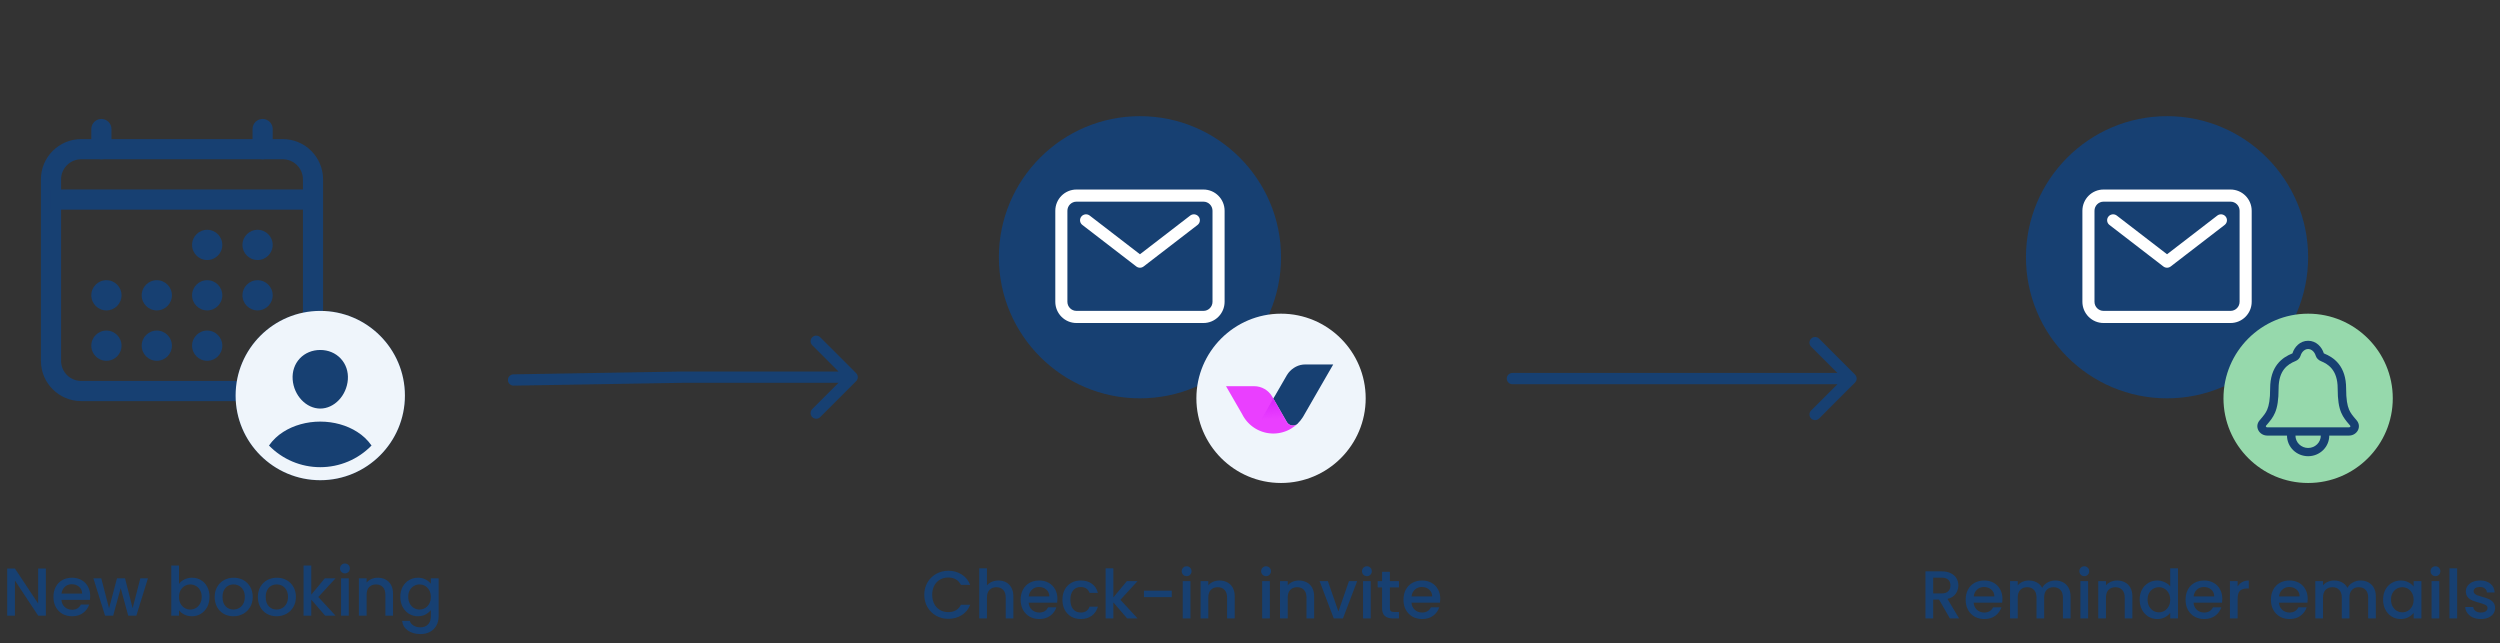 <svg xmlns="http://www.w3.org/2000/svg" width="443" height="114" viewBox="0 0 443 114" fill="none"><rect x="0" y="0" width="443" height="114" fill="#333333" stroke="none"/><path fill-rule="evenodd" clip-rule="evenodd" d="M14.393 28.22C12.42 28.22 10.821 29.819 10.821 31.792V63.934C10.821 65.907 12.42 67.506 14.393 67.506H50.107C52.08 67.506 53.679 65.907 53.679 63.934V31.792C53.679 29.819 52.08 28.22 50.107 28.22H14.393ZM7.25 31.792C7.25 27.847 10.448 24.649 14.393 24.649H50.107C54.052 24.649 57.25 27.847 57.25 31.792V63.934C57.25 67.879 54.052 71.077 50.107 71.077H14.393C10.448 71.077 7.25 67.879 7.25 63.934V31.792Z" fill="#174072"></path><path d="M36.714 46.077C38.194 46.077 39.393 44.878 39.393 43.399C39.393 41.919 38.194 40.72 36.714 40.72C35.235 40.72 34.036 41.919 34.036 43.399C34.036 44.878 35.235 46.077 36.714 46.077Z" fill="#174072"></path><path d="M45.643 46.077C47.122 46.077 48.321 44.878 48.321 43.399C48.321 41.919 47.122 40.72 45.643 40.72C44.163 40.72 42.964 41.919 42.964 43.399C42.964 44.878 44.163 46.077 45.643 46.077Z" fill="#174072"></path><path d="M36.714 55.006C38.194 55.006 39.393 53.807 39.393 52.327C39.393 50.848 38.194 49.649 36.714 49.649C35.235 49.649 34.036 50.848 34.036 52.327C34.036 53.807 35.235 55.006 36.714 55.006Z" fill="#174072"></path><path d="M45.643 55.006C47.122 55.006 48.321 53.807 48.321 52.327C48.321 50.848 47.122 49.649 45.643 49.649C44.163 49.649 42.964 50.848 42.964 52.327C42.964 53.807 44.163 55.006 45.643 55.006Z" fill="#174072"></path><path d="M18.857 55.006C20.337 55.006 21.536 53.807 21.536 52.327C21.536 50.848 20.337 49.649 18.857 49.649C17.378 49.649 16.179 50.848 16.179 52.327C16.179 53.807 17.378 55.006 18.857 55.006Z" fill="#174072"></path><path d="M27.786 55.006C29.265 55.006 30.464 53.807 30.464 52.327C30.464 50.848 29.265 49.649 27.786 49.649C26.306 49.649 25.107 50.848 25.107 52.327C25.107 53.807 26.306 55.006 27.786 55.006Z" fill="#174072"></path><path d="M18.857 63.934C20.337 63.934 21.536 62.735 21.536 61.256C21.536 59.776 20.337 58.577 18.857 58.577C17.378 58.577 16.179 59.776 16.179 61.256C16.179 62.735 17.378 63.934 18.857 63.934Z" fill="#174072"></path><path d="M27.786 63.934C29.265 63.934 30.464 62.735 30.464 61.256C30.464 59.776 29.265 58.577 27.786 58.577C26.306 58.577 25.107 59.776 25.107 61.256C25.107 62.735 26.306 63.934 27.786 63.934Z" fill="#174072"></path><path d="M36.714 63.934C38.194 63.934 39.393 62.735 39.393 61.256C39.393 59.776 38.194 58.577 36.714 58.577C35.235 58.577 34.036 59.776 34.036 61.256C34.036 62.735 35.235 63.934 36.714 63.934Z" fill="#174072"></path><path fill-rule="evenodd" clip-rule="evenodd" d="M17.964 21.077C18.951 21.077 19.75 21.877 19.75 22.863V26.434C19.75 27.421 18.951 28.22 17.964 28.22C16.978 28.22 16.179 27.421 16.179 26.434V22.863C16.179 21.877 16.978 21.077 17.964 21.077ZM46.536 21.077C47.522 21.077 48.321 21.877 48.321 22.863V26.434C48.321 27.421 47.522 28.22 46.536 28.22C45.55 28.22 44.75 27.421 44.75 26.434V22.863C44.75 21.877 45.55 21.077 46.536 21.077Z" fill="#174072"></path><path fill-rule="evenodd" clip-rule="evenodd" d="M9.036 33.577H55.464V37.149H9.036V33.577Z" fill="#174072"></path><circle cx="56.75" cy="70.092" r="15" fill="#174072"></circle><path d="M56.75 55.092C48.479 55.092 41.75 61.821 41.75 70.092C41.75 78.363 48.479 85.092 56.75 85.092C65.021 85.092 71.75 78.363 71.75 70.092C71.75 61.821 65.021 55.092 56.75 55.092ZM53.128 63.516C54.042 62.548 55.328 62.015 56.75 62.015C58.172 62.015 59.446 62.551 60.364 63.525C61.293 64.511 61.745 65.837 61.639 67.262C61.425 70.092 59.233 72.399 56.75 72.399C54.267 72.399 52.07 70.092 51.861 67.261C51.755 65.825 52.207 64.495 53.128 63.516ZM56.75 82.784C55.056 82.785 53.378 82.446 51.817 81.787C50.257 81.127 48.844 80.161 47.663 78.946C48.34 77.982 49.201 77.162 50.198 76.534C52.036 75.356 54.362 74.707 56.75 74.707C59.138 74.707 61.464 75.356 63.3 76.534C64.298 77.162 65.16 77.981 65.837 78.946C64.656 80.162 63.244 81.128 61.683 81.787C60.122 82.446 58.444 82.785 56.75 82.784Z" fill="#EFF5FB"></path><path d="M8.129 109.092H6.761L2.645 102.864V109.092H1.277V100.74H2.645L6.761 106.956V100.74H8.129V109.092ZM15.985 105.624C15.985 105.872 15.969 106.096 15.937 106.296H10.885C10.925 106.824 11.121 107.248 11.473 107.568C11.825 107.888 12.257 108.048 12.769 108.048C13.505 108.048 14.025 107.74 14.329 107.124H15.805C15.605 107.732 15.241 108.232 14.713 108.624C14.193 109.008 13.545 109.2 12.769 109.2C12.137 109.2 11.569 109.06 11.065 108.78C10.569 108.492 10.177 108.092 9.889 107.58C9.609 107.06 9.469 106.46 9.469 105.78C9.469 105.1 9.605 104.504 9.877 103.992C10.157 103.472 10.545 103.072 11.041 102.792C11.545 102.512 12.121 102.372 12.769 102.372C13.393 102.372 13.949 102.508 14.437 102.78C14.925 103.052 15.305 103.436 15.577 103.932C15.849 104.42 15.985 104.984 15.985 105.624ZM14.557 105.192C14.549 104.688 14.369 104.284 14.017 103.98C13.665 103.676 13.229 103.524 12.709 103.524C12.237 103.524 11.833 103.676 11.497 103.98C11.161 104.276 10.961 104.68 10.897 105.192H14.557ZM26.212 102.48L24.16 109.092H22.72L21.388 104.208L20.056 109.092H18.616L16.552 102.48H17.944L19.324 107.796L20.728 102.48H22.156L23.5 107.772L24.868 102.48H26.212ZM31.719 103.464C31.951 103.144 32.267 102.884 32.667 102.684C33.075 102.476 33.527 102.372 34.023 102.372C34.607 102.372 35.135 102.512 35.607 102.792C36.079 103.072 36.451 103.472 36.723 103.992C36.995 104.504 37.131 105.092 37.131 105.756C37.131 106.42 36.995 107.016 36.723 107.544C36.451 108.064 36.075 108.472 35.595 108.768C35.123 109.056 34.599 109.2 34.023 109.2C33.511 109.2 33.055 109.1 32.655 108.9C32.263 108.7 31.951 108.444 31.719 108.132V109.092H30.351V100.212H31.719V103.464ZM35.739 105.756C35.739 105.3 35.643 104.908 35.451 104.58C35.267 104.244 35.019 103.992 34.707 103.824C34.403 103.648 34.075 103.56 33.723 103.56C33.379 103.56 33.051 103.648 32.739 103.824C32.435 104 32.187 104.256 31.995 104.592C31.811 104.928 31.719 105.324 31.719 105.78C31.719 106.236 31.811 106.636 31.995 106.98C32.187 107.316 32.435 107.572 32.739 107.748C33.051 107.924 33.379 108.012 33.723 108.012C34.075 108.012 34.403 107.924 34.707 107.748C35.019 107.564 35.267 107.3 35.451 106.956C35.643 106.612 35.739 106.212 35.739 105.756ZM41.352 109.2C40.728 109.2 40.164 109.06 39.66 108.78C39.156 108.492 38.76 108.092 38.472 107.58C38.184 107.06 38.04 106.46 38.04 105.78C38.04 105.108 38.188 104.512 38.484 103.992C38.78 103.472 39.184 103.072 39.696 102.792C40.208 102.512 40.78 102.372 41.412 102.372C42.044 102.372 42.616 102.512 43.128 102.792C43.64 103.072 44.044 103.472 44.34 103.992C44.636 104.512 44.784 105.108 44.784 105.78C44.784 106.452 44.632 107.048 44.328 107.568C44.024 108.088 43.608 108.492 43.08 108.78C42.56 109.06 41.984 109.2 41.352 109.2ZM41.352 108.012C41.704 108.012 42.032 107.928 42.336 107.76C42.648 107.592 42.9 107.34 43.092 107.004C43.284 106.668 43.38 106.26 43.38 105.78C43.38 105.3 43.288 104.896 43.104 104.568C42.92 104.232 42.676 103.98 42.372 103.812C42.068 103.644 41.74 103.56 41.388 103.56C41.036 103.56 40.708 103.644 40.404 103.812C40.108 103.98 39.872 104.232 39.696 104.568C39.52 104.896 39.432 105.3 39.432 105.78C39.432 106.492 39.612 107.044 39.972 107.436C40.34 107.82 40.8 108.012 41.352 108.012ZM49.004 109.2C48.38 109.2 47.816 109.06 47.312 108.78C46.808 108.492 46.412 108.092 46.124 107.58C45.836 107.06 45.692 106.46 45.692 105.78C45.692 105.108 45.84 104.512 46.136 103.992C46.432 103.472 46.836 103.072 47.348 102.792C47.86 102.512 48.432 102.372 49.064 102.372C49.696 102.372 50.268 102.512 50.78 102.792C51.292 103.072 51.696 103.472 51.992 103.992C52.288 104.512 52.436 105.108 52.436 105.78C52.436 106.452 52.284 107.048 51.98 107.568C51.676 108.088 51.26 108.492 50.732 108.78C50.212 109.06 49.636 109.2 49.004 109.2ZM49.004 108.012C49.356 108.012 49.684 107.928 49.988 107.76C50.3 107.592 50.552 107.34 50.744 107.004C50.936 106.668 51.032 106.26 51.032 105.78C51.032 105.3 50.94 104.896 50.756 104.568C50.572 104.232 50.328 103.98 50.024 103.812C49.72 103.644 49.392 103.56 49.04 103.56C48.688 103.56 48.36 103.644 48.056 103.812C47.76 103.98 47.524 104.232 47.348 104.568C47.172 104.896 47.084 105.3 47.084 105.78C47.084 106.492 47.264 107.044 47.624 107.436C47.992 107.82 48.452 108.012 49.004 108.012ZM56.405 105.792L59.453 109.092H57.605L55.157 106.248V109.092H53.789V100.212H55.157V105.372L57.557 102.48H59.453L56.405 105.792ZM61.129 101.604C60.881 101.604 60.673 101.52 60.505 101.352C60.337 101.184 60.253 100.976 60.253 100.728C60.253 100.48 60.337 100.272 60.505 100.104C60.673 99.936 60.881 99.852 61.129 99.852C61.369 99.852 61.573 99.936 61.741 100.104C61.909 100.272 61.993 100.48 61.993 100.728C61.993 100.976 61.909 101.184 61.741 101.352C61.573 101.52 61.369 101.604 61.129 101.604ZM61.801 102.48V109.092H60.433V102.48H61.801ZM66.933 102.372C67.453 102.372 67.917 102.48 68.325 102.696C68.741 102.912 69.065 103.232 69.297 103.656C69.529 104.08 69.645 104.592 69.645 105.192V109.092H68.289V105.396C68.289 104.804 68.141 104.352 67.845 104.04C67.549 103.72 67.145 103.56 66.633 103.56C66.121 103.56 65.713 103.72 65.409 104.04C65.113 104.352 64.965 104.804 64.965 105.396V109.092H63.597V102.48H64.965V103.236C65.189 102.964 65.473 102.752 65.817 102.6C66.169 102.448 66.541 102.372 66.933 102.372ZM74.054 102.372C74.566 102.372 75.018 102.476 75.41 102.684C75.81 102.884 76.122 103.136 76.346 103.44V102.48H77.726V109.2C77.726 109.808 77.598 110.348 77.342 110.82C77.086 111.3 76.714 111.676 76.226 111.948C75.746 112.22 75.17 112.356 74.498 112.356C73.602 112.356 72.858 112.144 72.266 111.72C71.674 111.304 71.338 110.736 71.258 110.016H72.614C72.718 110.36 72.938 110.636 73.274 110.844C73.618 111.06 74.026 111.168 74.498 111.168C75.05 111.168 75.494 111 75.83 110.664C76.174 110.328 76.346 109.84 76.346 109.2V108.096C76.114 108.408 75.798 108.672 75.398 108.888C75.006 109.096 74.558 109.2 74.054 109.2C73.478 109.2 72.95 109.056 72.47 108.768C71.998 108.472 71.622 108.064 71.342 107.544C71.07 107.016 70.934 106.42 70.934 105.756C70.934 105.092 71.07 104.504 71.342 103.992C71.622 103.48 71.998 103.084 72.47 102.804C72.95 102.516 73.478 102.372 74.054 102.372ZM76.346 105.78C76.346 105.324 76.25 104.928 76.058 104.592C75.874 104.256 75.63 104 75.326 103.824C75.022 103.648 74.694 103.56 74.342 103.56C73.99 103.56 73.662 103.648 73.358 103.824C73.054 103.992 72.806 104.244 72.614 104.58C72.43 104.908 72.338 105.3 72.338 105.756C72.338 106.212 72.43 106.612 72.614 106.956C72.806 107.3 73.054 107.564 73.358 107.748C73.67 107.924 73.998 108.012 74.342 108.012C74.694 108.012 75.022 107.924 75.326 107.748C75.63 107.572 75.874 107.316 76.058 106.98C76.25 106.636 76.346 106.236 76.346 105.78Z" fill="#174072"></path><path d="M90.983 66.335C90.431 66.344 89.991 66.799 90 67.352C90.009 67.904 90.465 68.344 91.017 68.335L90.983 66.335ZM121 66.834V65.834C120.994 65.834 120.989 65.834 120.983 65.834L121 66.834ZM151.707 67.541C152.098 67.151 152.098 66.518 151.707 66.127L145.343 59.763C144.953 59.373 144.319 59.373 143.929 59.763C143.538 60.154 143.538 60.787 143.929 61.177L149.586 66.834L143.929 72.491C143.538 72.882 143.538 73.515 143.929 73.905C144.319 74.296 144.953 74.296 145.343 73.905L151.707 67.541ZM91.017 68.335L121.017 67.834L120.983 65.834L90.983 66.335L91.017 68.335ZM121 67.834H151V65.834H121V67.834Z" fill="#174072"></path><path d="M202 70.585C188.215 70.585 177 59.369 177 45.584C177 31.8 188.215 20.584 202 20.584C215.785 20.584 227 31.8 227 45.584C227 59.369 215.785 70.585 202 70.585Z" fill="#174072"></path><path fill-rule="evenodd" clip-rule="evenodd" d="M190.75 35.735C189.862 35.735 189.143 36.457 189.143 37.348V53.475C189.143 54.366 189.862 55.088 190.75 55.088H213.25C214.138 55.088 214.857 54.366 214.857 53.475V37.348C214.857 36.457 214.138 35.735 213.25 35.735H190.75ZM187 37.348C187 35.269 188.679 33.584 190.75 33.584H213.25C215.321 33.584 217 35.269 217 37.348V53.475C217 55.553 215.321 57.238 213.25 57.238H190.75C188.679 57.238 187 55.553 187 53.475V37.348Z" fill="white"></path><path fill-rule="evenodd" clip-rule="evenodd" d="M191.606 38.383C191.966 37.925 192.633 37.842 193.096 38.199L202 45.056L210.904 38.199C211.367 37.842 212.034 37.925 212.394 38.383C212.754 38.842 212.671 39.502 212.208 39.858L202.652 47.217C202.268 47.513 201.732 47.513 201.348 47.217L191.792 39.858C191.329 39.502 191.246 38.842 191.606 38.383Z" fill="white"></path><path d="M227 85.585C218.729 85.585 212 78.855 212 70.585C212 62.314 218.729 55.584 227 55.584C235.271 55.584 242 62.314 242 70.585C242 78.855 235.271 85.585 227 85.585Z" fill="#EFF5FB"></path><path d="M231.224 64.585C231.105 64.585 230.986 64.592 230.868 64.605C229.742 64.731 228.668 65.44 228.053 66.446C228.021 66.499 227.991 66.552 227.961 66.607L227.846 66.805L225.638 70.633L228.014 74.748L228.052 74.814C228.269 75.165 228.658 75.398 229.102 75.398C229.403 75.398 229.677 75.29 229.892 75.112C230.264 74.756 230.593 74.356 230.866 73.919C230.943 73.795 231.017 73.669 231.086 73.54L231.094 73.525L234.752 67.171L234.964 66.803L236.246 64.585H231.224Z" fill="#174072"></path><path opacity="0.5" d="M228.306 74.561L228.268 74.495L225.891 70.378L225.838 70.287L225.638 70.634L228.014 74.749L228.052 74.816C228.269 75.166 228.658 75.4 229.102 75.4C229.32 75.4 229.523 75.342 229.7 75.243C229.838 75.135 229.971 75.022 230.099 74.901C230.109 74.891 230.119 74.882 230.129 74.871C229.917 75.042 229.648 75.145 229.356 75.145C228.912 75.147 228.524 74.913 228.306 74.561Z" fill="#174072"></path><path d="M228.053 74.816L228.015 74.749L225.637 70.63L225.485 70.367C225.456 70.312 225.425 70.26 225.392 70.207C224.743 69.143 223.571 68.433 222.234 68.433H219.885H217.254V68.439L218.72 70.979L220.11 73.387C220.125 73.416 220.139 73.443 220.153 73.472C220.155 73.475 220.156 73.477 220.157 73.481C220.17 73.506 220.182 73.53 220.196 73.555C220.198 73.56 220.2 73.564 220.203 73.569C220.221 73.602 220.239 73.635 220.258 73.669C220.286 73.718 220.314 73.767 220.344 73.816C220.345 73.817 220.346 73.819 220.347 73.82C220.361 73.842 220.374 73.865 220.388 73.887C220.393 73.894 220.398 73.902 220.403 73.91C220.412 73.924 220.421 73.939 220.431 73.953C220.437 73.961 220.441 73.97 220.447 73.978C220.456 73.992 220.465 74.006 220.474 74.019C220.48 74.028 220.485 74.036 220.491 74.044C220.496 74.052 220.499 74.058 220.504 74.065C220.508 74.07 220.511 74.076 220.515 74.081C220.524 74.095 220.534 74.109 220.544 74.124C220.551 74.134 220.558 74.144 220.564 74.154C220.574 74.169 220.585 74.183 220.594 74.198C220.602 74.207 220.608 74.217 220.615 74.226C220.627 74.242 220.638 74.259 220.65 74.275C220.656 74.283 220.661 74.29 220.667 74.299C220.684 74.323 220.702 74.346 220.72 74.37C220.72 74.37 220.72 74.37 220.72 74.371C220.767 74.432 220.815 74.494 220.863 74.553C220.892 74.589 220.922 74.625 220.952 74.66L220.953 74.661C220.974 74.684 220.993 74.708 221.014 74.731C221.075 74.801 221.138 74.868 221.202 74.935C221.203 74.936 221.203 74.936 221.204 74.937C221.268 75.003 221.334 75.068 221.401 75.132C221.423 75.153 221.445 75.173 221.468 75.194C221.469 75.195 221.47 75.196 221.471 75.197C221.505 75.229 221.539 75.259 221.574 75.289C221.609 75.319 221.644 75.349 221.679 75.378C221.68 75.379 221.681 75.38 221.682 75.38C221.704 75.398 221.727 75.417 221.748 75.436C221.751 75.437 221.752 75.439 221.754 75.441C221.826 75.499 221.897 75.554 221.97 75.608C221.972 75.609 221.975 75.612 221.977 75.613C221.999 75.63 222.022 75.645 222.044 75.661C222.046 75.663 222.048 75.665 222.051 75.667C222.095 75.698 222.14 75.73 222.184 75.76C222.215 75.78 222.245 75.8 222.275 75.82C222.278 75.823 222.282 75.825 222.286 75.827C222.307 75.842 222.33 75.856 222.352 75.87C222.356 75.872 222.358 75.873 222.362 75.876C222.413 75.908 222.465 75.939 222.517 75.971C222.518 75.972 222.519 75.972 222.521 75.973C222.545 75.988 222.569 76.001 222.593 76.014C222.598 76.016 222.603 76.019 222.606 76.021C222.628 76.033 222.651 76.047 222.672 76.059C222.676 76.061 222.68 76.064 222.684 76.065C222.737 76.094 222.79 76.121 222.843 76.149C222.847 76.15 222.851 76.153 222.854 76.154C222.877 76.166 222.9 76.177 222.923 76.188C222.929 76.19 222.934 76.194 222.94 76.196C222.961 76.207 222.984 76.218 223.006 76.228C223.011 76.231 223.016 76.233 223.019 76.234C223.074 76.26 223.128 76.284 223.182 76.308C223.187 76.31 223.193 76.313 223.198 76.314C223.219 76.324 223.241 76.333 223.264 76.342C223.271 76.344 223.277 76.348 223.284 76.35C223.306 76.36 223.329 76.368 223.351 76.378C223.355 76.38 223.36 76.382 223.366 76.384C223.422 76.406 223.477 76.427 223.532 76.447C223.539 76.449 223.546 76.451 223.552 76.454C223.573 76.461 223.594 76.469 223.616 76.477C223.623 76.479 223.631 76.481 223.638 76.485C223.661 76.492 223.683 76.501 223.706 76.508C223.712 76.509 223.717 76.512 223.723 76.513C223.752 76.522 223.779 76.531 223.808 76.54C223.811 76.542 223.813 76.542 223.814 76.543C223.84 76.551 223.866 76.559 223.891 76.566C223.899 76.568 223.907 76.571 223.914 76.573C223.935 76.579 223.957 76.585 223.977 76.591C223.985 76.594 223.994 76.596 224.002 76.598C224.025 76.604 224.048 76.61 224.071 76.616C224.077 76.618 224.082 76.619 224.088 76.621C224.117 76.628 224.146 76.636 224.175 76.643C224.179 76.644 224.184 76.645 224.189 76.647C224.213 76.653 224.237 76.657 224.261 76.663C224.27 76.666 224.279 76.667 224.288 76.669C224.308 76.674 224.329 76.679 224.35 76.683C224.359 76.685 224.369 76.686 224.377 76.689C224.401 76.694 224.424 76.698 224.448 76.703C224.453 76.704 224.459 76.706 224.464 76.707C224.493 76.713 224.523 76.718 224.552 76.722C224.559 76.724 224.565 76.725 224.572 76.726C224.595 76.73 224.618 76.733 224.64 76.738C224.649 76.739 224.659 76.742 224.668 76.743C224.689 76.746 224.709 76.749 224.731 76.752C224.741 76.754 224.75 76.755 224.759 76.756C224.784 76.76 224.808 76.763 224.833 76.766C224.838 76.767 224.843 76.767 224.848 76.768C224.878 76.772 224.907 76.775 224.937 76.779C224.946 76.78 224.953 76.78 224.961 76.781C224.983 76.784 225.005 76.786 225.027 76.789C225.037 76.79 225.048 76.791 225.058 76.791C225.078 76.793 225.1 76.795 225.12 76.797C225.13 76.798 225.139 76.798 225.149 76.799C225.176 76.802 225.203 76.803 225.23 76.805C225.233 76.805 225.236 76.805 225.239 76.807C225.27 76.809 225.3 76.81 225.33 76.811C225.338 76.811 225.348 76.813 225.356 76.813C225.378 76.814 225.4 76.815 225.421 76.815C225.432 76.815 225.442 76.816 225.453 76.816C225.474 76.818 225.495 76.818 225.517 76.818C225.526 76.818 225.536 76.818 225.545 76.818C225.576 76.818 225.607 76.819 225.637 76.819C225.668 76.819 225.701 76.819 225.732 76.818C225.742 76.818 225.751 76.818 225.76 76.818C225.783 76.818 225.807 76.816 225.83 76.816C225.839 76.816 225.849 76.816 225.859 76.815C225.889 76.814 225.918 76.813 225.948 76.811C225.949 76.811 225.951 76.811 225.953 76.811C225.984 76.81 226.015 76.808 226.047 76.805C226.055 76.805 226.063 76.804 226.073 76.803C226.097 76.802 226.12 76.799 226.144 76.798C226.154 76.797 226.162 76.797 226.172 76.796C226.201 76.793 226.23 76.791 226.257 76.787C226.26 76.787 226.262 76.787 226.265 76.786C226.296 76.783 226.327 76.779 226.359 76.775C226.366 76.774 226.374 76.773 226.381 76.773C226.406 76.771 226.43 76.767 226.454 76.763C226.462 76.762 226.471 76.761 226.479 76.76C226.508 76.756 226.536 76.751 226.565 76.748C226.567 76.748 226.569 76.746 226.572 76.746C226.603 76.742 226.634 76.737 226.666 76.731C226.672 76.73 226.678 76.728 226.684 76.727C226.709 76.722 226.734 76.719 226.76 76.714C226.767 76.713 226.774 76.712 226.781 76.71C226.81 76.706 226.839 76.7 226.867 76.694C226.869 76.694 226.871 76.692 226.873 76.692C226.904 76.686 226.936 76.679 226.967 76.672C226.972 76.671 226.975 76.669 226.98 76.669C227.007 76.663 227.033 76.657 227.06 76.651C227.066 76.65 227.072 76.649 227.078 76.647C227.107 76.639 227.136 76.632 227.164 76.625C227.166 76.625 227.167 76.625 227.168 76.624C227.199 76.615 227.232 76.607 227.263 76.598C227.266 76.598 227.268 76.597 227.269 76.597C227.298 76.59 227.326 76.582 227.354 76.573C227.358 76.572 227.363 76.571 227.368 76.568C227.398 76.56 227.427 76.551 227.456 76.542H227.457C227.52 76.522 227.581 76.502 227.643 76.481C227.646 76.48 227.65 76.479 227.654 76.478C227.699 76.462 227.745 76.445 227.79 76.428C227.835 76.412 227.88 76.395 227.925 76.377C227.927 76.376 227.929 76.374 227.932 76.374C227.994 76.349 228.057 76.323 228.119 76.296C228.146 76.284 228.174 76.272 228.2 76.259C228.202 76.259 228.203 76.257 228.204 76.257C228.293 76.216 228.381 76.173 228.468 76.129C228.468 76.129 228.469 76.129 228.469 76.127C228.557 76.082 228.643 76.035 228.728 75.985C229.155 75.737 229.548 75.441 229.901 75.101C229.686 75.285 229.406 75.397 229.1 75.397C228.659 75.4 228.27 75.166 228.053 74.816Z" fill="#EA3FFF"></path><path d="M228.054 74.816L228.015 74.749L225.637 70.63L225.635 70.626L222.55 75.99C222.552 75.991 222.553 75.992 222.556 75.994C222.617 76.028 222.678 76.062 222.741 76.096C222.759 76.106 222.778 76.115 222.797 76.125C222.862 76.159 222.927 76.191 222.992 76.222C222.994 76.224 222.996 76.225 222.999 76.226C223.072 76.261 223.147 76.295 223.222 76.326C223.225 76.327 223.229 76.33 223.234 76.331C223.299 76.359 223.366 76.385 223.433 76.41C223.451 76.418 223.469 76.425 223.487 76.431C223.647 76.491 223.811 76.544 223.978 76.591C223.978 76.591 223.978 76.591 223.979 76.591C223.981 76.591 223.982 76.592 223.983 76.592C224.069 76.616 224.154 76.638 224.241 76.657C224.244 76.659 224.248 76.659 224.251 76.66C224.336 76.679 224.423 76.697 224.51 76.714C224.514 76.715 224.518 76.715 224.523 76.716C224.609 76.732 224.696 76.746 224.784 76.758C224.789 76.76 224.794 76.76 224.799 76.761C224.887 76.773 224.974 76.783 225.064 76.791C225.068 76.791 225.072 76.792 225.077 76.792C225.166 76.801 225.256 76.807 225.347 76.81C225.35 76.81 225.354 76.81 225.356 76.81C225.356 76.81 225.356 76.81 225.358 76.81C225.45 76.814 225.543 76.816 225.637 76.816C225.771 76.816 225.902 76.811 226.033 76.803C226.036 76.803 226.038 76.803 226.041 76.803C226.171 76.795 226.298 76.783 226.426 76.766C226.43 76.766 226.433 76.765 226.437 76.765C226.563 76.748 226.689 76.728 226.813 76.704C226.816 76.703 226.82 76.703 226.822 76.702C226.946 76.678 227.071 76.65 227.192 76.618C227.196 76.616 227.198 76.616 227.202 76.615C227.293 76.591 227.384 76.566 227.474 76.537C227.485 76.533 227.497 76.53 227.508 76.526C227.587 76.501 227.667 76.474 227.746 76.445C227.755 76.442 227.764 76.439 227.773 76.436C227.85 76.407 227.926 76.377 228.001 76.345C228.023 76.336 228.046 76.326 228.069 76.316C228.132 76.29 228.193 76.262 228.254 76.233C228.299 76.212 228.344 76.19 228.388 76.167C228.431 76.145 228.474 76.124 228.516 76.102C228.561 76.078 228.605 76.054 228.65 76.028C228.688 76.007 228.727 75.985 228.765 75.962C228.846 75.915 228.926 75.865 229.004 75.814C229.02 75.803 229.037 75.794 229.052 75.784C229.145 75.721 229.237 75.657 229.327 75.59C229.351 75.572 229.374 75.553 229.398 75.535C229.464 75.484 229.528 75.432 229.592 75.379C229.621 75.355 229.648 75.331 229.677 75.307C229.738 75.255 229.797 75.201 229.854 75.147C229.868 75.135 229.881 75.123 229.894 75.109C229.68 75.288 229.405 75.396 229.104 75.396C228.659 75.4 228.27 75.166 228.054 74.816Z" fill="url(#paint0_linear_955_6458)"></path><path d="M163.784 105.396C163.784 104.58 163.972 103.848 164.348 103.2C164.732 102.552 165.248 102.048 165.896 101.688C166.552 101.32 167.268 101.136 168.044 101.136C168.932 101.136 169.72 101.356 170.408 101.796C171.104 102.228 171.608 102.844 171.92 103.644H170.276C170.06 103.204 169.76 102.876 169.376 102.66C168.992 102.444 168.548 102.336 168.044 102.336C167.492 102.336 167 102.46 166.568 102.708C166.136 102.956 165.796 103.312 165.548 103.776C165.308 104.24 165.188 104.78 165.188 105.396C165.188 106.012 165.308 106.552 165.548 107.016C165.796 107.48 166.136 107.84 166.568 108.096C167 108.344 167.492 108.468 168.044 108.468C168.548 108.468 168.992 108.36 169.376 108.144C169.76 107.928 170.06 107.6 170.276 107.16H171.92C171.608 107.96 171.104 108.576 170.408 109.008C169.72 109.44 168.932 109.656 168.044 109.656C167.26 109.656 166.544 109.476 165.896 109.116C165.248 108.748 164.732 108.24 164.348 107.592C163.972 106.944 163.784 106.212 163.784 105.396ZM176.941 102.864C177.445 102.864 177.893 102.972 178.285 103.188C178.685 103.404 178.997 103.724 179.221 104.148C179.453 104.572 179.569 105.084 179.569 105.684V109.584H178.213V105.888C178.213 105.296 178.065 104.844 177.769 104.532C177.473 104.212 177.069 104.052 176.557 104.052C176.045 104.052 175.637 104.212 175.333 104.532C175.037 104.844 174.889 105.296 174.889 105.888V109.584H173.521V100.704H174.889V103.74C175.121 103.46 175.413 103.244 175.765 103.092C176.125 102.94 176.517 102.864 176.941 102.864ZM187.374 106.116C187.374 106.364 187.358 106.588 187.326 106.788H182.274C182.314 107.316 182.51 107.74 182.862 108.06C183.214 108.38 183.646 108.54 184.158 108.54C184.894 108.54 185.414 108.232 185.718 107.616H187.194C186.994 108.224 186.63 108.724 186.102 109.116C185.582 109.5 184.934 109.692 184.158 109.692C183.526 109.692 182.958 109.552 182.454 109.272C181.958 108.984 181.566 108.584 181.278 108.072C180.998 107.552 180.858 106.952 180.858 106.272C180.858 105.592 180.994 104.996 181.266 104.484C181.546 103.964 181.934 103.564 182.43 103.284C182.934 103.004 183.51 102.864 184.158 102.864C184.782 102.864 185.338 103 185.826 103.272C186.314 103.544 186.694 103.928 186.966 104.424C187.238 104.912 187.374 105.476 187.374 106.116ZM185.946 105.684C185.938 105.18 185.758 104.776 185.406 104.472C185.054 104.168 184.618 104.016 184.098 104.016C183.626 104.016 183.222 104.168 182.886 104.472C182.55 104.768 182.35 105.172 182.286 105.684H185.946ZM188.264 106.272C188.264 105.592 188.4 104.996 188.672 104.484C188.952 103.964 189.336 103.564 189.824 103.284C190.312 103.004 190.872 102.864 191.504 102.864C192.304 102.864 192.964 103.056 193.484 103.44C194.012 103.816 194.368 104.356 194.552 105.06H193.076C192.956 104.732 192.764 104.476 192.5 104.292C192.236 104.108 191.904 104.016 191.504 104.016C190.944 104.016 190.496 104.216 190.16 104.616C189.832 105.008 189.668 105.56 189.668 106.272C189.668 106.984 189.832 107.54 190.16 107.94C190.496 108.34 190.944 108.54 191.504 108.54C192.296 108.54 192.82 108.192 193.076 107.496H194.552C194.36 108.168 194 108.704 193.472 109.104C192.944 109.496 192.288 109.692 191.504 109.692C190.872 109.692 190.312 109.552 189.824 109.272C189.336 108.984 188.952 108.584 188.672 108.072C188.4 107.552 188.264 106.952 188.264 106.272ZM198.532 106.284L201.58 109.584H199.732L197.284 106.74V109.584H195.916V100.704H197.284V105.864L199.684 102.972H201.58L198.532 106.284ZM207.636 104.664V105.816H202.704V104.664H207.636ZM210.276 102.096C210.028 102.096 209.82 102.012 209.652 101.844C209.484 101.676 209.4 101.468 209.4 101.22C209.4 100.972 209.484 100.764 209.652 100.596C209.82 100.428 210.028 100.344 210.276 100.344C210.516 100.344 210.72 100.428 210.888 100.596C211.056 100.764 211.14 100.972 211.14 101.22C211.14 101.468 211.056 101.676 210.888 101.844C210.72 102.012 210.516 102.096 210.276 102.096ZM210.948 102.972V109.584H209.58V102.972H210.948ZM216.08 102.864C216.6 102.864 217.064 102.972 217.472 103.188C217.888 103.404 218.212 103.724 218.444 104.148C218.676 104.572 218.792 105.084 218.792 105.684V109.584H217.436V105.888C217.436 105.296 217.288 104.844 216.992 104.532C216.696 104.212 216.292 104.052 215.78 104.052C215.268 104.052 214.86 104.212 214.556 104.532C214.26 104.844 214.112 105.296 214.112 105.888V109.584H212.744V102.972H214.112V103.728C214.336 103.456 214.62 103.244 214.964 103.092C215.316 102.94 215.688 102.864 216.08 102.864ZM224.35 102.096C224.102 102.096 223.894 102.012 223.726 101.844C223.558 101.676 223.474 101.468 223.474 101.22C223.474 100.972 223.558 100.764 223.726 100.596C223.894 100.428 224.102 100.344 224.35 100.344C224.59 100.344 224.794 100.428 224.962 100.596C225.13 100.764 225.214 100.972 225.214 101.22C225.214 101.468 225.13 101.676 224.962 101.844C224.794 102.012 224.59 102.096 224.35 102.096ZM225.022 102.972V109.584H223.654V102.972H225.022ZM230.154 102.864C230.674 102.864 231.138 102.972 231.546 103.188C231.962 103.404 232.286 103.724 232.518 104.148C232.75 104.572 232.866 105.084 232.866 105.684V109.584H231.51V105.888C231.51 105.296 231.362 104.844 231.066 104.532C230.77 104.212 230.366 104.052 229.854 104.052C229.342 104.052 228.934 104.212 228.63 104.532C228.334 104.844 228.186 105.296 228.186 105.888V109.584H226.818V102.972H228.186V103.728C228.41 103.456 228.694 103.244 229.038 103.092C229.39 102.94 229.762 102.864 230.154 102.864ZM237.167 108.36L239.039 102.972H240.491L237.971 109.584H236.339L233.831 102.972H235.295L237.167 108.36ZM242.221 102.096C241.973 102.096 241.765 102.012 241.597 101.844C241.429 101.676 241.345 101.468 241.345 101.22C241.345 100.972 241.429 100.764 241.597 100.596C241.765 100.428 241.973 100.344 242.221 100.344C242.461 100.344 242.665 100.428 242.833 100.596C243.001 100.764 243.085 100.972 243.085 101.22C243.085 101.468 243.001 101.676 242.833 101.844C242.665 102.012 242.461 102.096 242.221 102.096ZM242.893 102.972V109.584H241.525V102.972H242.893ZM246.285 104.088V107.748C246.285 107.996 246.341 108.176 246.453 108.288C246.573 108.392 246.773 108.444 247.053 108.444H247.893V109.584H246.813C246.197 109.584 245.725 109.44 245.397 109.152C245.069 108.864 244.905 108.396 244.905 107.748V104.088H244.125V102.972H244.905V101.328H246.285V102.972H247.893V104.088H246.285ZM255.214 106.116C255.214 106.364 255.198 106.588 255.166 106.788H250.114C250.154 107.316 250.35 107.74 250.702 108.06C251.054 108.38 251.486 108.54 251.998 108.54C252.734 108.54 253.254 108.232 253.558 107.616H255.034C254.834 108.224 254.47 108.724 253.942 109.116C253.422 109.5 252.774 109.692 251.998 109.692C251.366 109.692 250.798 109.552 250.294 109.272C249.798 108.984 249.406 108.584 249.118 108.072C248.838 107.552 248.698 106.952 248.698 106.272C248.698 105.592 248.834 104.996 249.106 104.484C249.386 103.964 249.774 103.564 250.27 103.284C250.774 103.004 251.35 102.864 251.998 102.864C252.622 102.864 253.178 103 253.666 103.272C254.154 103.544 254.534 103.928 254.806 104.424C255.078 104.912 255.214 105.476 255.214 106.116ZM253.786 105.684C253.778 105.18 253.598 104.776 253.246 104.472C252.894 104.168 252.458 104.016 251.938 104.016C251.466 104.016 251.062 104.168 250.726 104.472C250.39 104.768 250.19 105.172 250.126 105.684H253.786Z" fill="#174072"></path><path d="M268 66.085C267.448 66.085 267 66.532 267 67.085C267 67.637 267.448 68.085 268 68.085V66.085ZM328.707 67.792C329.098 67.401 329.098 66.768 328.707 66.377L322.343 60.013C321.953 59.623 321.319 59.623 320.929 60.013C320.538 60.404 320.538 61.037 320.929 61.428L326.586 67.085L320.929 72.741C320.538 73.132 320.538 73.765 320.929 74.156C321.319 74.546 321.953 74.546 322.343 74.156L328.707 67.792ZM268 68.085H328V66.085H268V68.085Z" fill="#174072"></path><path d="M384 70.585C370.215 70.585 359 59.369 359 45.584C359 31.8 370.215 20.584 384 20.584C397.785 20.584 409 31.8 409 45.584C409 59.369 397.785 70.585 384 70.585Z" fill="#174072"></path><path fill-rule="evenodd" clip-rule="evenodd" d="M372.75 35.735C371.862 35.735 371.143 36.457 371.143 37.348V53.475C371.143 54.366 371.862 55.088 372.75 55.088H395.25C396.138 55.088 396.857 54.366 396.857 53.475V37.348C396.857 36.457 396.138 35.735 395.25 35.735H372.75ZM369 37.348C369 35.269 370.679 33.584 372.75 33.584H395.25C397.321 33.584 399 35.269 399 37.348V53.475C399 55.553 397.321 57.238 395.25 57.238H372.75C370.679 57.238 369 55.553 369 53.475V37.348Z" fill="white"></path><path fill-rule="evenodd" clip-rule="evenodd" d="M373.606 38.383C373.966 37.925 374.633 37.842 375.096 38.199L384 45.056L392.904 38.199C393.367 37.842 394.034 37.925 394.394 38.383C394.754 38.842 394.671 39.502 394.208 39.858L384.652 47.217C384.268 47.513 383.732 47.513 383.348 47.217L373.792 39.858C373.329 39.502 373.246 38.842 373.606 38.383Z" fill="white"></path><path d="M409 85.585C400.729 85.585 394 78.855 394 70.585C394 62.314 400.729 55.584 409 55.584C417.271 55.584 424 62.314 424 70.585C424 78.855 417.271 85.585 409 85.585Z" fill="#96D9AC"></path><path fill-rule="evenodd" clip-rule="evenodd" d="M406.229 62.601C406.564 61.504 407.546 60.385 409.001 60.385C410.456 60.385 411.437 61.504 411.775 62.599C411.777 62.601 411.779 62.604 411.782 62.607C411.789 62.614 411.796 62.62 411.804 62.626C411.81 62.629 411.813 62.631 411.813 62.631C412.66 62.971 413.657 63.515 414.437 64.51C415.223 65.513 415.734 66.905 415.734 68.847C415.734 70.784 415.943 71.846 416.252 72.575C416.522 73.214 416.878 73.634 417.384 74.232C417.458 74.319 417.535 74.41 417.615 74.507C418.548 75.621 417.667 77.186 416.231 77.186H412.745C412.745 78.155 412.35 79.084 411.648 79.769C410.946 80.454 409.994 80.839 409.001 80.839C408.008 80.839 407.056 80.454 406.354 79.769C405.651 79.084 405.257 78.155 405.257 77.186H401.776C400.342 77.186 399.446 75.629 400.387 74.507C400.467 74.41 400.544 74.319 400.618 74.232C401.124 73.634 401.48 73.214 401.751 72.575C402.059 71.845 402.269 70.784 402.27 68.847M406.755 77.186C406.755 77.768 406.991 78.325 407.413 78.736C407.834 79.147 408.405 79.378 409.001 79.378C409.597 79.378 410.168 79.147 410.589 78.736C411.011 78.325 411.247 77.768 411.247 77.186H406.755ZM401.776 75.725C401.622 75.725 401.552 75.656 401.525 75.603C401.509 75.573 401.504 75.543 401.506 75.518C401.508 75.496 401.516 75.467 401.546 75.431C401.619 75.345 401.692 75.259 401.764 75.173C402.266 74.583 402.772 73.988 403.135 73.132C403.551 72.148 403.767 70.867 403.768 68.847C403.768 67.165 404.204 66.1 404.756 65.396C405.315 64.684 406.046 64.269 406.761 63.982C407.142 63.829 407.523 63.488 407.66 63.032L407.661 63.03C407.874 62.315 408.424 61.846 409.001 61.846C409.577 61.846 410.128 62.314 410.344 63.031L410.345 63.033C410.481 63.482 410.857 63.827 411.243 63.982C411.957 64.269 412.688 64.684 413.247 65.397C413.799 66.102 414.236 67.166 414.236 68.847C414.236 70.867 414.451 72.148 414.867 73.132C415.23 73.988 415.736 74.583 416.238 75.173C416.31 75.259 416.383 75.345 416.456 75.431C416.502 75.487 416.506 75.545 416.476 75.604C416.447 75.659 416.379 75.725 416.231 75.725H401.776ZM406.229 62.601C406.228 62.603 406.226 62.605 406.224 62.607C406.218 62.613 406.21 62.619 406.203 62.624C406.196 62.629 406.191 62.631 406.191 62.631C405.344 62.971 404.347 63.514 403.567 64.508C402.781 65.511 402.27 66.903 402.27 68.847" fill="#174072"></path><path d="M345.521 109.584L343.601 106.248H342.557V109.584H341.189V101.244H344.069C344.709 101.244 345.249 101.356 345.689 101.58C346.137 101.804 346.469 102.104 346.685 102.48C346.909 102.856 347.021 103.276 347.021 103.74C347.021 104.284 346.861 104.78 346.541 105.228C346.229 105.668 345.745 105.968 345.089 106.128L347.153 109.584H345.521ZM342.557 105.156H344.069C344.581 105.156 344.965 105.028 345.221 104.772C345.485 104.516 345.617 104.172 345.617 103.74C345.617 103.308 345.489 102.972 345.233 102.732C344.977 102.484 344.589 102.36 344.069 102.36H342.557V105.156ZM354.831 106.116C354.831 106.364 354.815 106.588 354.783 106.788H349.731C349.771 107.316 349.967 107.74 350.319 108.06C350.671 108.38 351.103 108.54 351.615 108.54C352.351 108.54 352.871 108.232 353.175 107.616H354.651C354.451 108.224 354.087 108.724 353.559 109.116C353.039 109.5 352.391 109.692 351.615 109.692C350.983 109.692 350.415 109.552 349.911 109.272C349.415 108.984 349.023 108.584 348.735 108.072C348.455 107.552 348.315 106.952 348.315 106.272C348.315 105.592 348.451 104.996 348.723 104.484C349.003 103.964 349.391 103.564 349.887 103.284C350.391 103.004 350.967 102.864 351.615 102.864C352.239 102.864 352.795 103 353.283 103.272C353.771 103.544 354.151 103.928 354.423 104.424C354.695 104.912 354.831 105.476 354.831 106.116ZM353.403 105.684C353.395 105.18 353.215 104.776 352.863 104.472C352.511 104.168 352.075 104.016 351.555 104.016C351.083 104.016 350.679 104.168 350.343 104.472C350.007 104.768 349.807 105.172 349.743 105.684H353.403ZM364.181 102.864C364.701 102.864 365.165 102.972 365.573 103.188C365.989 103.404 366.313 103.724 366.545 104.148C366.785 104.572 366.905 105.084 366.905 105.684V109.584H365.549V105.888C365.549 105.296 365.401 104.844 365.105 104.532C364.809 104.212 364.405 104.052 363.893 104.052C363.381 104.052 362.973 104.212 362.669 104.532C362.373 104.844 362.225 105.296 362.225 105.888V109.584H360.869V105.888C360.869 105.296 360.721 104.844 360.425 104.532C360.129 104.212 359.725 104.052 359.213 104.052C358.701 104.052 358.293 104.212 357.989 104.532C357.693 104.844 357.545 105.296 357.545 105.888V109.584H356.177V102.972H357.545V103.728C357.769 103.456 358.053 103.244 358.397 103.092C358.741 102.94 359.109 102.864 359.501 102.864C360.029 102.864 360.501 102.976 360.917 103.2C361.333 103.424 361.653 103.748 361.877 104.172C362.077 103.772 362.389 103.456 362.813 103.224C363.237 102.984 363.693 102.864 364.181 102.864ZM369.342 102.096C369.094 102.096 368.886 102.012 368.718 101.844C368.55 101.676 368.466 101.468 368.466 101.22C368.466 100.972 368.55 100.764 368.718 100.596C368.886 100.428 369.094 100.344 369.342 100.344C369.582 100.344 369.786 100.428 369.954 100.596C370.122 100.764 370.206 100.972 370.206 101.22C370.206 101.468 370.122 101.676 369.954 101.844C369.786 102.012 369.582 102.096 369.342 102.096ZM370.014 102.972V109.584H368.646V102.972H370.014ZM375.146 102.864C375.666 102.864 376.13 102.972 376.538 103.188C376.954 103.404 377.278 103.724 377.51 104.148C377.742 104.572 377.858 105.084 377.858 105.684V109.584H376.502V105.888C376.502 105.296 376.354 104.844 376.058 104.532C375.762 104.212 375.358 104.052 374.846 104.052C374.334 104.052 373.926 104.212 373.622 104.532C373.326 104.844 373.178 105.296 373.178 105.888V109.584H371.81V102.972H373.178V103.728C373.402 103.456 373.686 103.244 374.03 103.092C374.382 102.94 374.754 102.864 375.146 102.864ZM379.147 106.248C379.147 105.584 379.283 104.996 379.555 104.484C379.835 103.972 380.211 103.576 380.683 103.296C381.163 103.008 381.695 102.864 382.279 102.864C382.711 102.864 383.135 102.96 383.551 103.152C383.975 103.336 384.311 103.584 384.559 103.896V100.704H385.939V109.584H384.559V108.588C384.335 108.908 384.023 109.172 383.623 109.38C383.231 109.588 382.779 109.692 382.267 109.692C381.691 109.692 381.163 109.548 380.683 109.26C380.211 108.964 379.835 108.556 379.555 108.036C379.283 107.508 379.147 106.912 379.147 106.248ZM384.559 106.272C384.559 105.816 384.463 105.42 384.271 105.084C384.087 104.748 383.843 104.492 383.539 104.316C383.235 104.14 382.907 104.052 382.555 104.052C382.203 104.052 381.875 104.14 381.571 104.316C381.267 104.484 381.019 104.736 380.827 105.072C380.643 105.4 380.551 105.792 380.551 106.248C380.551 106.704 380.643 107.104 380.827 107.448C381.019 107.792 381.267 108.056 381.571 108.24C381.883 108.416 382.211 108.504 382.555 108.504C382.907 108.504 383.235 108.416 383.539 108.24C383.843 108.064 384.087 107.808 384.271 107.472C384.463 107.128 384.559 106.728 384.559 106.272ZM393.796 106.116C393.796 106.364 393.78 106.588 393.748 106.788H388.696C388.736 107.316 388.932 107.74 389.284 108.06C389.636 108.38 390.068 108.54 390.58 108.54C391.316 108.54 391.836 108.232 392.14 107.616H393.616C393.416 108.224 393.052 108.724 392.524 109.116C392.004 109.5 391.356 109.692 390.58 109.692C389.948 109.692 389.38 109.552 388.876 109.272C388.38 108.984 387.988 108.584 387.7 108.072C387.42 107.552 387.28 106.952 387.28 106.272C387.28 105.592 387.416 104.996 387.688 104.484C387.968 103.964 388.356 103.564 388.852 103.284C389.356 103.004 389.932 102.864 390.58 102.864C391.204 102.864 391.76 103 392.248 103.272C392.736 103.544 393.116 103.928 393.388 104.424C393.66 104.912 393.796 105.476 393.796 106.116ZM392.368 105.684C392.36 105.18 392.18 104.776 391.828 104.472C391.476 104.168 391.04 104.016 390.52 104.016C390.048 104.016 389.644 104.168 389.308 104.472C388.972 104.768 388.772 105.172 388.708 105.684H392.368ZM396.51 103.932C396.71 103.596 396.974 103.336 397.302 103.152C397.638 102.96 398.034 102.864 398.49 102.864V104.28H398.142C397.606 104.28 397.198 104.416 396.918 104.688C396.646 104.96 396.51 105.432 396.51 106.104V109.584H395.142V102.972H396.51V103.932ZM408.925 106.116C408.925 106.364 408.909 106.588 408.877 106.788H403.825C403.865 107.316 404.061 107.74 404.413 108.06C404.765 108.38 405.197 108.54 405.709 108.54C406.445 108.54 406.965 108.232 407.269 107.616H408.745C408.545 108.224 408.181 108.724 407.653 109.116C407.133 109.5 406.485 109.692 405.709 109.692C405.077 109.692 404.509 109.552 404.005 109.272C403.509 108.984 403.117 108.584 402.829 108.072C402.549 107.552 402.409 106.952 402.409 106.272C402.409 105.592 402.545 104.996 402.817 104.484C403.097 103.964 403.485 103.564 403.981 103.284C404.485 103.004 405.061 102.864 405.709 102.864C406.333 102.864 406.889 103 407.377 103.272C407.865 103.544 408.245 103.928 408.517 104.424C408.789 104.912 408.925 105.476 408.925 106.116ZM407.497 105.684C407.489 105.18 407.309 104.776 406.957 104.472C406.605 104.168 406.169 104.016 405.649 104.016C405.177 104.016 404.773 104.168 404.437 104.472C404.101 104.768 403.901 105.172 403.837 105.684H407.497ZM418.275 102.864C418.795 102.864 419.259 102.972 419.667 103.188C420.083 103.404 420.407 103.724 420.639 104.148C420.879 104.572 420.999 105.084 420.999 105.684V109.584H419.643V105.888C419.643 105.296 419.495 104.844 419.199 104.532C418.903 104.212 418.499 104.052 417.987 104.052C417.475 104.052 417.067 104.212 416.763 104.532C416.467 104.844 416.319 105.296 416.319 105.888V109.584H414.963V105.888C414.963 105.296 414.815 104.844 414.519 104.532C414.223 104.212 413.819 104.052 413.307 104.052C412.795 104.052 412.387 104.212 412.083 104.532C411.787 104.844 411.639 105.296 411.639 105.888V109.584H410.271V102.972H411.639V103.728C411.863 103.456 412.147 103.244 412.491 103.092C412.835 102.94 413.203 102.864 413.595 102.864C414.123 102.864 414.595 102.976 415.011 103.2C415.427 103.424 415.747 103.748 415.971 104.172C416.171 103.772 416.483 103.456 416.907 103.224C417.331 102.984 417.787 102.864 418.275 102.864ZM422.284 106.248C422.284 105.584 422.42 104.996 422.692 104.484C422.972 103.972 423.348 103.576 423.82 103.296C424.3 103.008 424.828 102.864 425.404 102.864C425.924 102.864 426.376 102.968 426.76 103.176C427.152 103.376 427.464 103.628 427.696 103.932V102.972H429.076V109.584H427.696V108.6C427.464 108.912 427.148 109.172 426.748 109.38C426.348 109.588 425.892 109.692 425.38 109.692C424.812 109.692 424.292 109.548 423.82 109.26C423.348 108.964 422.972 108.556 422.692 108.036C422.42 107.508 422.284 106.912 422.284 106.248ZM427.696 106.272C427.696 105.816 427.6 105.42 427.408 105.084C427.224 104.748 426.98 104.492 426.676 104.316C426.372 104.14 426.044 104.052 425.692 104.052C425.34 104.052 425.012 104.14 424.708 104.316C424.404 104.484 424.156 104.736 423.964 105.072C423.78 105.4 423.688 105.792 423.688 106.248C423.688 106.704 423.78 107.104 423.964 107.448C424.156 107.792 424.404 108.056 424.708 108.24C425.02 108.416 425.348 108.504 425.692 108.504C426.044 108.504 426.372 108.416 426.676 108.24C426.98 108.064 427.224 107.808 427.408 107.472C427.6 107.128 427.696 106.728 427.696 106.272ZM431.569 102.096C431.321 102.096 431.113 102.012 430.945 101.844C430.777 101.676 430.693 101.468 430.693 101.22C430.693 100.972 430.777 100.764 430.945 100.596C431.113 100.428 431.321 100.344 431.569 100.344C431.809 100.344 432.013 100.428 432.181 100.596C432.349 100.764 432.433 100.972 432.433 101.22C432.433 101.468 432.349 101.676 432.181 101.844C432.013 102.012 431.809 102.096 431.569 102.096ZM432.241 102.972V109.584H430.873V102.972H432.241ZM435.405 100.704V109.584H434.037V100.704H435.405ZM439.601 109.692C439.081 109.692 438.613 109.6 438.197 109.416C437.789 109.224 437.465 108.968 437.225 108.648C436.985 108.32 436.857 107.956 436.841 107.556H438.257C438.281 107.836 438.413 108.072 438.653 108.264C438.901 108.448 439.209 108.54 439.577 108.54C439.961 108.54 440.257 108.468 440.465 108.324C440.681 108.172 440.789 107.98 440.789 107.748C440.789 107.5 440.669 107.316 440.429 107.196C440.197 107.076 439.825 106.944 439.313 106.8C438.817 106.664 438.413 106.532 438.101 106.404C437.789 106.276 437.517 106.08 437.285 105.816C437.061 105.552 436.949 105.204 436.949 104.772C436.949 104.42 437.053 104.1 437.261 103.812C437.469 103.516 437.765 103.284 438.149 103.116C438.541 102.948 438.989 102.864 439.493 102.864C440.245 102.864 440.849 103.056 441.305 103.44C441.769 103.816 442.017 104.332 442.049 104.988H440.681C440.657 104.692 440.537 104.456 440.321 104.28C440.105 104.104 439.813 104.016 439.445 104.016C439.085 104.016 438.809 104.084 438.617 104.22C438.425 104.356 438.329 104.536 438.329 104.76C438.329 104.936 438.393 105.084 438.521 105.204C438.649 105.324 438.805 105.42 438.989 105.492C439.173 105.556 439.445 105.64 439.805 105.744C440.285 105.872 440.677 106.004 440.981 106.14C441.293 106.268 441.561 106.46 441.785 106.716C442.009 106.972 442.125 107.312 442.133 107.736C442.133 108.112 442.029 108.448 441.821 108.744C441.613 109.04 441.317 109.272 440.933 109.44C440.557 109.608 440.113 109.692 439.601 109.692Z" fill="#174072"></path><defs><linearGradient id="paint0_linear_955_6458" x1="225.777" y1="68.755" x2="226.135" y2="74.236" gradientUnits="userSpaceOnUse"><stop stop-color="#C718EC"></stop><stop offset="1" stop-color="#D518FF" stop-opacity="0"></stop></linearGradient></defs></svg>